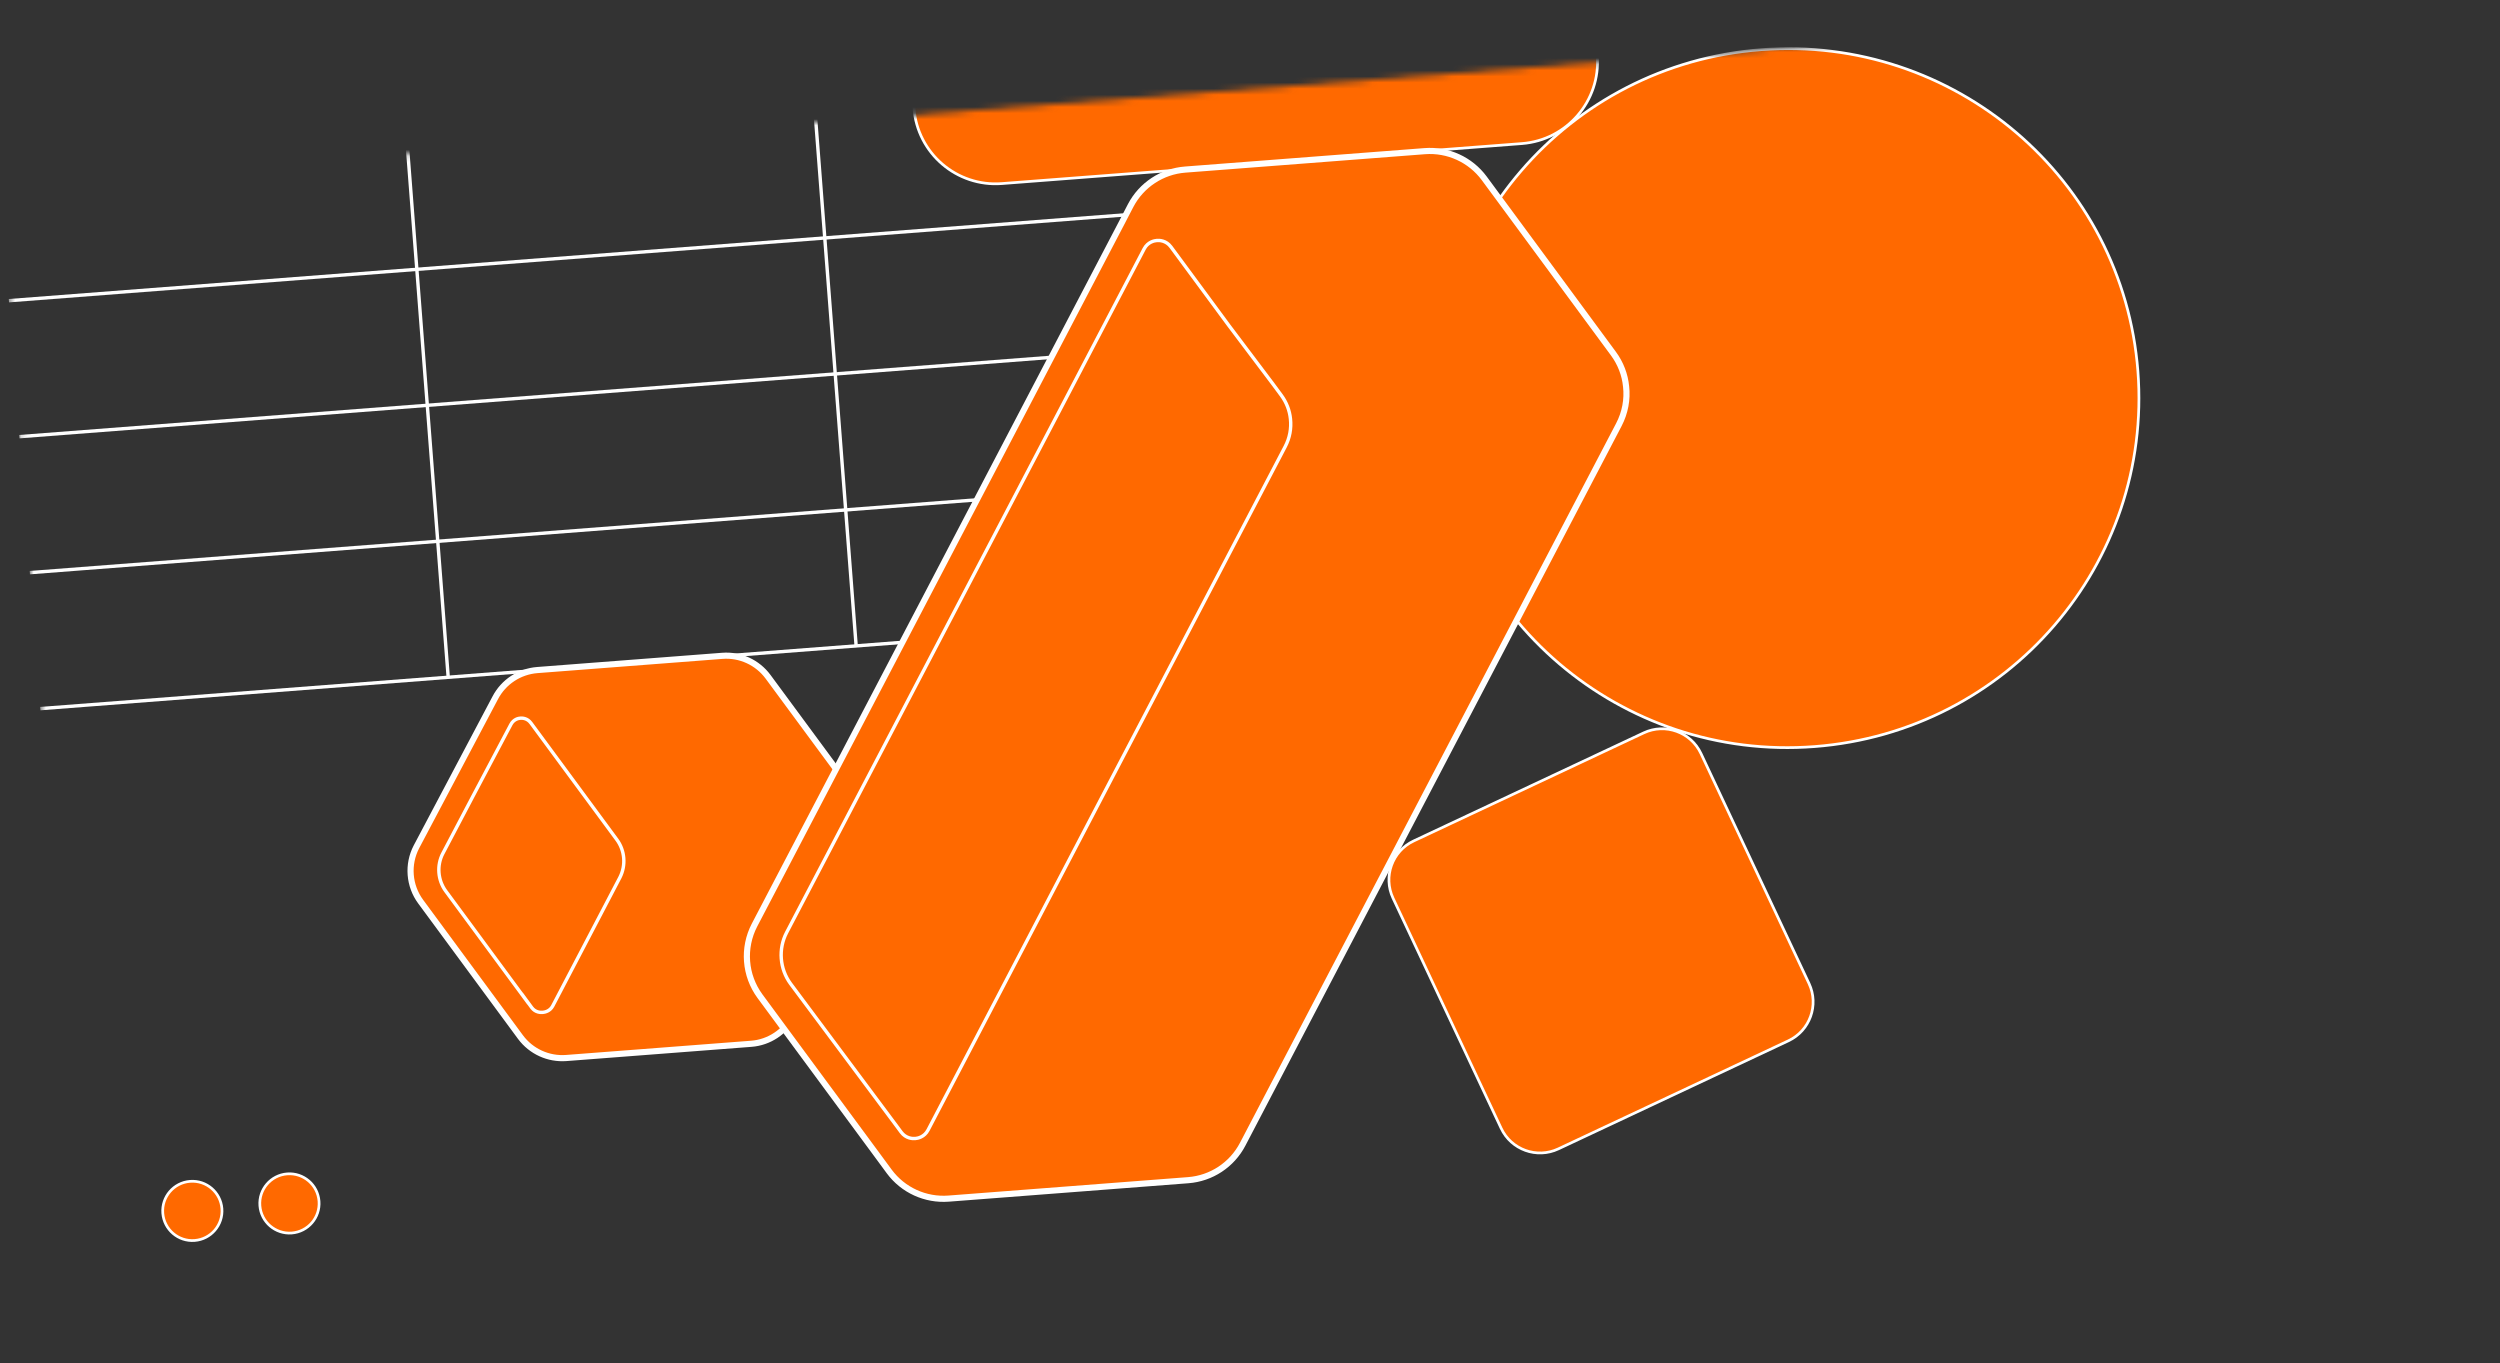<svg width="409" height="223" viewBox="0 0 409 223" fill="none" xmlns="http://www.w3.org/2000/svg">
<rect x="0" y="0" width="409" height="223" fill="#333333" stroke="none"/>
<mask id="mask0_2980_126" style="mask-type:luminance" maskUnits="userSpaceOnUse" x="0" y="0" width="409" height="223">
<path d="M14.8 222.715L408.562 192.432L393.762 -8.82745e-05L-2.28465e-05 30.284L14.8 222.715Z" fill="white"/>
</mask>
<g mask="url(#mask0_2980_126)">
<path d="M205.094 78.287L4.876 93.686" stroke="white" stroke-width="0.558" stroke-miterlimit="10"/>
<path d="M201.672 33.794L1.454 49.193" stroke="white" stroke-width="0.558" stroke-miterlimit="10"/>
<path d="M203.383 56.041L3.165 71.439" stroke="white" stroke-width="0.558" stroke-miterlimit="10"/>
<path d="M206.805 100.534L6.587 115.932" stroke="white" stroke-width="0.558" stroke-miterlimit="10"/>
<path d="M206.803 100.5L197.994 -14.036" stroke="white" stroke-width="0.558" stroke-miterlimit="10"/>
<path d="M140.063 105.633L131.254 -8.903" stroke="white" stroke-width="0.558" stroke-miterlimit="10"/>
<path d="M73.324 110.766L64.515 -3.77" stroke="white" stroke-width="0.558" stroke-miterlimit="10"/>
<path d="M235.191 69.539C237.613 101.023 265.223 124.573 296.86 122.14C328.497 119.707 352.182 92.211 349.76 60.728C347.339 29.244 319.729 5.694 288.091 8.127C256.454 10.56 232.77 38.055 235.191 69.539Z" fill="#FF6900" stroke="white" stroke-width="0.446" stroke-miterlimit="10"/>
<path d="M163.9 30.033L248.992 23.488C256.364 22.922 261.881 16.486 261.314 9.114L259.603 -13.132C259.036 -20.504 252.6 -26.021 245.228 -25.454L160.136 -18.909C152.764 -18.342 147.247 -11.907 147.814 -4.535L149.525 17.712C150.092 25.083 156.528 30.6 163.9 30.033Z" fill="#FF6900" stroke="white" stroke-width="0.446" stroke-miterlimit="10"/>
<path d="M254.944 187.958L292.582 170.275C296.1 168.623 297.612 164.431 295.959 160.913L278.277 123.275C276.624 119.757 272.433 118.245 268.915 119.898L231.277 137.58C227.759 139.233 226.247 143.424 227.9 146.942L245.582 184.58C247.234 188.098 251.426 189.61 254.944 187.958Z" fill="#FF6900" stroke="white" stroke-width="0.446" stroke-miterlimit="10"/>
<path d="M31.097 193.269C28.426 193.475 26.427 195.807 26.632 198.478C26.837 201.149 29.17 203.148 31.841 202.943C34.512 202.737 36.511 200.405 36.305 197.734C36.1 195.063 33.768 193.064 31.097 193.269Z" fill="#FF6900" stroke="white" stroke-width="0.446" stroke-miterlimit="10"/>
<path d="M46.982 192.047C44.311 192.253 42.312 194.585 42.517 197.256C42.722 199.927 45.055 201.926 47.726 201.721C50.397 201.515 52.396 199.183 52.191 196.512C51.985 193.841 49.653 191.842 46.982 192.047Z" fill="#FF6900" stroke="white" stroke-width="0.446" stroke-miterlimit="10"/>
<path d="M68.132 138.535L81.024 114.16C82.382 111.564 84.981 109.847 87.91 109.621L118.159 107.295C121.088 107.062 123.92 108.369 125.659 110.727L141.975 132.856C143.91 135.478 144.178 138.964 142.674 141.843L129.783 166.218C128.417 168.822 125.826 170.539 122.905 170.764L92.648 173.091C89.719 173.316 86.887 172.016 85.149 169.666L68.831 147.522C66.897 144.907 66.629 141.414 68.132 138.535Z" fill="#FF6900" stroke="white" stroke-width="1.004" stroke-miterlimit="10"/>
<path d="M90.422 164.581C89.968 165.438 89.118 165.6 88.777 165.626C88.427 165.653 87.571 165.631 86.992 164.845L85.894 163.348L85.897 163.38L72.932 145.793C71.612 144.002 71.425 141.572 72.457 139.608L77.215 130.561L83.581 118.524C84.034 117.666 84.82 117.51 85.139 117.493C85.465 117.468 86.273 117.494 86.852 118.28L100.914 137.364C102.234 139.147 102.428 141.567 101.422 143.546L90.422 164.581Z" fill="#FF6900" stroke="white" stroke-width="0.558" stroke-miterlimit="10"/>
<path d="M266.027 63.219C266.271 65.335 265.869 67.517 264.846 69.478L203.3 187.204C201.539 190.574 198.173 192.788 194.382 193.079L155.196 196.093C151.405 196.385 147.732 194.704 145.476 191.651L143.82 189.399L143.229 188.597L134.878 177.278L124.336 162.983C123.09 161.287 122.375 159.313 122.22 157.288C122.065 155.271 122.468 153.203 123.44 151.336L175.178 52.387L183.673 36.139L183.701 36.08L184.978 33.619C186.741 30.257 190.114 28.034 193.905 27.743L233.099 24.728C236.89 24.437 240.564 26.126 242.819 29.171L254.181 44.584L263.951 57.846C265.134 59.45 265.839 61.303 266.027 63.219Z" fill="#FF6900" stroke="white" stroke-width="1.004" stroke-linejoin="round"/>
<path d="M189.271 39.342C189.7 39.309 190.787 39.348 191.56 40.389L201.056 53.273L208.28 62.861L209.625 64.681C210.462 65.814 210.98 67.151 211.119 68.526C211.289 70.101 210.993 71.656 210.269 73.048L182.617 125.934L151.83 184.872C151.226 186.026 150.15 186.231 149.721 186.264C149.292 186.297 148.197 186.259 147.423 185.211L146.85 184.432L129.335 160.937C127.551 158.515 127.298 155.227 128.69 152.562L187.149 40.785L187.178 40.725C187.782 39.579 188.842 39.375 189.279 39.342L189.271 39.342Z" fill="#FF6900" stroke="white" stroke-width="0.558" stroke-miterlimit="10" stroke-linejoin="round"/>
</g>
</svg>
